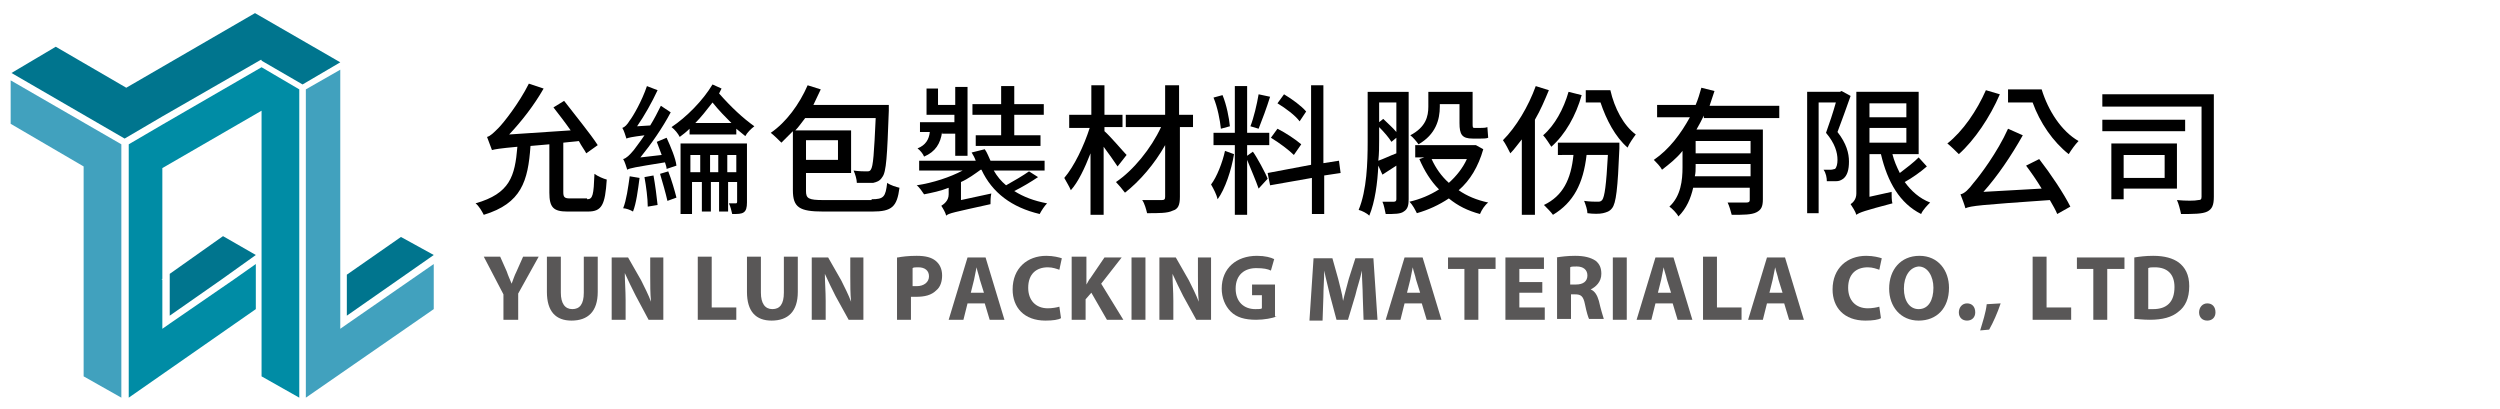 <?xml version="1.0" encoding="utf-8"?>
<!-- Generator: Adobe Illustrator 22.0.0, SVG Export Plug-In . SVG Version: 6.00 Build 0)  -->
<svg version="1.1" id="圖層_1" xmlns="http://www.w3.org/2000/svg" xmlns:xlink="http://www.w3.org/1999/xlink" x="0px" y="0px"
	 viewBox="0 0 304.9 49.9" style="enable-background:new 0 0 304.9 49.9;" xml:space="preserve">
<style type="text/css">
	.st0{fill:#595757;}
	.st1{fill:#41A1BE;}
	.st2{fill:#00758E;}
	.st3{fill:#008CA5;}
</style>
<g>
	<path d="M71.6,24.3c0.7,0,0.8-0.5,0.9-3.1c0.4,0.3,1.1,0.6,1.5,0.7c-0.2,3.1-0.6,3.9-2.3,3.9h-2.5c-1.7,0-2.2-0.5-2.2-2.3v-5.9
		l-2.3,0.2c-0.3,4.3-1.1,7-5.7,8.4c-0.2-0.4-0.6-1.1-1-1.4c4.2-1.2,4.8-3.3,5.1-6.9c-2.2,0.2-2.7,0.3-3.1,0.4
		c-0.1-0.3-0.4-1.1-0.6-1.6c0.4-0.1,0.8-0.5,1.4-1.1c0.6-0.6,2.5-3,3.7-5.4l1.8,0.6c-1.2,2.1-2.7,4-4.2,5.6l7.5-0.5
		c-0.7-1-1.4-1.9-2.1-2.8l1.3-0.8c1.3,1.7,3.2,4,4.1,5.4l-1.4,1c-0.2-0.4-0.6-0.9-0.9-1.5l-1.9,0.2v6c0,0.6,0.1,0.8,0.8,0.8H71.6z"
		/>
	<path d="M78,21.7c-0.2,1.5-0.4,3.1-0.8,4.1c-0.3-0.2-0.9-0.4-1.2-0.4c0.4-1,0.6-2.5,0.8-3.9L78,21.7z M81.3,16.8
		c0.5,1.1,1.1,2.5,1.2,3.4l-1.2,0.4c0-0.2-0.1-0.5-0.2-0.8c-3.7,0.6-4.3,0.7-4.6,0.9c-0.1-0.3-0.3-1-0.5-1.3
		c0.4-0.1,0.8-0.5,1.3-1.1c0.2-0.3,0.7-0.9,1.3-1.8c-1.6,0.2-2,0.3-2.2,0.4c-0.1-0.3-0.3-1-0.5-1.3c0.3-0.1,0.6-0.4,0.9-0.9
		c0.4-0.5,1.5-2.4,2.1-4.2l1.3,0.5c-0.7,1.5-1.6,3.1-2.5,4.4l1.6-0.1c0.5-0.8,0.9-1.6,1.3-2.4l1.2,0.8c-1,1.9-2.4,3.9-3.7,5.5
		l2.6-0.3c-0.2-0.5-0.4-1.1-0.6-1.6L81.3,16.8z M79.7,21.4c0.2,1.1,0.4,2.6,0.5,3.6L79,25.2c0-1-0.2-2.5-0.4-3.6L79.7,21.4z
		 M81.5,20.9c0.4,1,0.8,2.4,1,3.2l-1.1,0.4c-0.2-0.9-0.6-2.3-0.9-3.3L81.5,20.9z M88,10.8c-0.1,0.2-0.2,0.4-0.3,0.6
		c1.5,1.7,2.9,3,4.3,4c-0.4,0.3-0.9,0.8-1.1,1.2c-0.4-0.3-0.7-0.6-1.1-0.9v0.7h-5.7v-0.7c-0.4,0.4-0.8,0.7-1.2,1
		c-0.2-0.4-0.6-0.9-1-1.2c1.8-1.2,3.8-3.2,5-5.2L88,10.8z M91.1,24.7c0,0.6-0.1,1-0.4,1.2c-0.3,0.2-0.7,0.2-1.4,0.2
		c-0.1-0.4-0.2-0.9-0.4-1.3c0.3,0,0.6,0,0.8,0c0.1,0,0.2,0,0.2-0.2v-2.4h-1.1v3.6h-1.1v-3.6h-1v3.6h-1.1v-3.6h-1.2v3.9H83v-8.6h8.1
		V24.7z M85.4,21v-2.1h-1.2V21H85.4z M89.2,15c-0.7-0.7-1.5-1.5-2.3-2.5c-0.7,0.9-1.4,1.8-2.1,2.5H89.2z M87.6,21v-2.1h-1V21H87.6z
		 M89.8,21v-2.1h-1.1V21H89.8z"/>
	<path d="M106.3,24.3c1.5,0,1.7-0.3,1.9-2c0.4,0.3,1.1,0.5,1.5,0.6c-0.3,2.3-0.9,2.9-3.3,2.9h-6c-2.9,0-3.7-0.5-3.7-2.6V16
		c-0.5,0.5-1,1-1.4,1.4c-0.3-0.3-0.9-0.9-1.3-1.2c1.9-1.3,3.5-3.5,4.5-5.8l1.6,0.5c-0.3,0.6-0.6,1.3-0.9,1.9h9.2c0,0,0,0.5,0,0.7
		c-0.2,5.5-0.3,7.5-0.8,8.1c-0.3,0.5-0.7,0.6-1.1,0.7c-0.4,0-1.2,0-2,0c0-0.4-0.2-1.1-0.4-1.5c0.7,0.1,1.3,0.1,1.6,0.1
		c0.2,0,0.4,0,0.5-0.2c0.3-0.4,0.4-2,0.6-6.3h-8.6c-0.4,0.5-0.8,1.1-1.2,1.5h6.8v5.2h-5.5v2.2c0,0.9,0.3,1.1,2.1,1.1H106.3z
		 M98.3,17.1v2.4h3.9v-2.4H98.3z"/>
	<path d="M114.9,16.1c-0.2,1.4-0.8,2.4-2.2,3c-0.1-0.3-0.5-0.8-0.8-1c1-0.4,1.4-1.1,1.5-2h-1.2v-1.2h4.2V14H113v-3.2h1.4v2h2.1v-2.2
		h1.5v8.4h-1.5v-2.7H114.9z M126.6,21.6c-0.9,0.6-1.9,1.2-2.9,1.7c1.1,0.7,2.4,1.2,4,1.5c-0.3,0.3-0.7,0.9-0.9,1.3
		c-3.4-0.8-5.8-2.6-7.1-5.4h-0.1c-0.7,0.5-1.5,1.1-2.4,1.5v2.2l3.7-0.8c-0.1,0.4-0.1,1-0.1,1.3c-4.5,1-5.1,1.1-5.4,1.4
		c-0.1-0.4-0.4-0.9-0.6-1.2c0.3-0.2,0.9-0.6,0.9-1.4v-0.8c-1,0.4-2,0.6-3,0.8c-0.2-0.3-0.6-0.9-0.9-1.1c2-0.3,4.1-1,5.6-1.8h-5.3
		v-1.2h6.9c-0.1-0.3-0.3-0.7-0.5-1l1.6-0.4c0.3,0.4,0.5,1,0.7,1.4h6.6v1.2h-6.2c0.4,0.7,0.9,1.3,1.5,1.8c0.9-0.5,2.1-1.2,2.8-1.7
		L126.6,21.6z M122.1,14h-3.5v-1.3h3.5v-2.2h1.6v2.2h3.6V14h-3.6v2.5h3.2v1.3H119v-1.3h3.1V14z"/>
	<path d="M136.3,20.3c-0.4-0.6-1.1-1.6-1.7-2.4v8.3H133v-7.5c-0.7,1.8-1.5,3.5-2.4,4.5c-0.2-0.5-0.6-1.1-0.8-1.5
		c1.2-1.4,2.4-3.9,3.1-6.1h-2.5V14h2.7v-3.6h1.6V14h2.2v1.5h-2.2V16c0.7,0.6,2.3,2.5,2.7,2.9L136.3,20.3z M145.6,15.5h-1.7v8.5
		c0,1-0.2,1.5-0.9,1.7c-0.6,0.3-1.6,0.3-3.1,0.3c-0.1-0.4-0.3-1.2-0.6-1.6c1,0,2.1,0,2.4,0c0.3,0,0.4-0.1,0.4-0.4v-6.3
		c-1.3,2.3-3.1,4.4-4.9,5.8c-0.3-0.4-0.8-1-1.1-1.3c2.1-1.4,4.3-4.1,5.5-6.7h-4.3V14h4.8v-3.6h1.7V14h1.7V15.5z"/>
	<path d="M150.5,18.8c-0.3,1.9-1.1,4.3-2,5.5c-0.1-0.5-0.5-1.3-0.8-1.8c0.7-0.9,1.4-2.7,1.7-4.1L150.5,18.8z M152.8,18.5
		c0.4,0.5,1.6,2.7,1.8,3.3l-1.1,1.2c-0.3-0.9-1-2.5-1.4-3.5v6.7h-1.5v-8.5H148v-1.5h2.6v-5.7h1.5v5.7h2.7v1.5h-2.7V19L152.8,18.5z
		 M148.9,15.7c-0.1-1-0.4-2.6-0.9-3.8l1.1-0.3c0.5,1.2,0.8,2.8,0.9,3.8L148.9,15.7z M154.9,11.8c-0.4,1.3-1,2.9-1.4,3.9l-1-0.3
		c0.4-1,0.8-2.7,1-3.9L154.9,11.8z M161.5,21.4v4.7H160v-4.4l-5.1,0.9l-0.3-1.5l5.3-1v-9.7h1.5v9.5l1.9-0.3l0.2,1.5L161.5,21.4z
		 M157.8,18.9c-0.6-0.6-1.8-1.5-2.8-2.1l0.8-1.1c1,0.5,2.2,1.3,2.9,1.9L157.8,18.9z M158.5,14.8c-0.5-0.7-1.7-1.6-2.7-2.2l0.8-1.1
		c1,0.6,2.1,1.4,2.7,2.1L158.5,14.8z"/>
	<path d="M171.8,24.3c0,0.7-0.1,1.2-0.6,1.5c-0.4,0.3-1.1,0.3-2.2,0.3c-0.1-0.4-0.2-1.1-0.4-1.5c0.6,0,1.2,0,1.4,0
		c0.2,0,0.3-0.1,0.3-0.3v-4.1l-1.7,1.1l-0.5-1.1c-0.1,2.1-0.4,4.4-1.1,6.1c-0.3-0.3-0.9-0.6-1.3-0.7c1-2.4,1.1-5.8,1.1-8.3v-6.1h5
		V24.3z M168.2,17.1c0,0.8,0,1.6-0.1,2.5c0.6-0.2,1.4-0.6,2.2-0.9v-1.9l-0.6,0.5c-0.3-0.5-0.9-1.2-1.5-1.8V17.1z M168.2,12.5v2.4
		l0.5-0.4c0.5,0.5,1.2,1.1,1.6,1.6v-3.6H168.2z M180.9,18.2c-0.6,2.1-1.6,3.8-3,5c1,0.7,2.2,1.2,3.6,1.5c-0.4,0.3-0.8,0.9-1,1.4
		c-1.5-0.4-2.7-1-3.8-1.9c-1.2,0.8-2.5,1.4-3.9,1.8c-0.2-0.4-0.5-1-0.9-1.4c1.3-0.3,2.5-0.8,3.6-1.5c-1-1-1.8-2.3-2.4-3.7l0.6-0.2
		h-1.1v-1.5h7.1l0.3,0L180.9,18.2z M175.6,13c0,1.6-0.5,3.4-2.6,4.6c-0.2-0.3-0.7-0.9-1-1.1c1.9-1,2.2-2.3,2.2-3.5v-1.8h5.4v3.8
		c0,0.5,0,0.6,0.2,0.6h0.8c0.2,0,0.6,0,0.8-0.1l0.1,1.3c-0.2,0.1-0.6,0.1-0.9,0.1h-1c-1.3,0-1.6-0.5-1.6-1.9v-2.3h-2.4V13z
		 M174.6,19.4c0.5,1.1,1.2,2.1,2.1,2.9c0.9-0.8,1.7-1.8,2.2-2.9H174.6z"/>
	<path d="M188.9,11c-0.5,1.2-1,2.4-1.7,3.6v11.6h-1.6V17c-0.5,0.6-0.9,1.2-1.4,1.7c-0.2-0.4-0.6-1.2-0.9-1.6c1.6-1.6,3.1-4.1,4-6.6
		L188.9,11z M197.5,17.4c0,0,0,0.5,0,0.7c-0.2,4.9-0.4,6.7-0.9,7.3c-0.3,0.4-0.7,0.5-1.1,0.6c-0.4,0.1-1.2,0.1-1.9,0
		c0-0.4-0.2-1-0.4-1.5c0.7,0.1,1.3,0.1,1.6,0.1c0.3,0,0.4,0,0.6-0.2c0.3-0.4,0.5-1.8,0.7-5.5h-2.6c-0.4,3.5-1.6,5.8-4.1,7.3
		c-0.2-0.3-0.8-0.9-1.1-1.2c2.3-1.1,3.3-3.1,3.6-6.1H190v-1.5H197.5z M192.9,11.6c-0.7,2.5-2,4.8-3.7,6.3c-0.2-0.3-0.7-1.1-1-1.4
		c1.4-1.2,2.5-3.2,3.1-5.3L192.9,11.6z M196.4,11c0.5,2.2,1.6,4.3,3.1,5.4c-0.3,0.4-0.8,1.1-1,1.6c-1.5-1.3-2.6-3.4-3.3-5.5h-1.8V11
		H196.4z"/>
	<path d="M207.8,14.1c-0.3,0.6-0.6,1.2-0.9,1.7h8.1v8.5c0,0.9-0.2,1.3-0.8,1.6c-0.6,0.3-1.6,0.3-3,0.3c-0.1-0.4-0.3-1.1-0.5-1.5
		c1,0,2,0,2.3,0c0.3,0,0.4-0.1,0.4-0.3v-1.5h-6.9c-0.3,1.3-0.8,2.5-1.8,3.5c-0.2-0.4-0.8-1-1.1-1.2c1.4-1.3,1.6-3.2,1.6-4.8v-2
		c-0.7,0.9-1.6,1.6-2.5,2.3c-0.2-0.4-0.7-0.9-1-1.2c1.9-1.3,3.3-3.2,4.4-5.2h-4v-1.5h4.7c0.3-0.7,0.5-1.4,0.7-2.1l1.6,0.4
		c-0.2,0.6-0.4,1.2-0.6,1.8h8.5v1.5H207.8z M213.5,21.5V20h-6.7v0.3c0,0.4,0,0.8-0.1,1.2H213.5z M213.5,17.2h-6.7v1.5h6.7V17.2z"/>
	<path d="M225.7,11.7c-0.5,1.4-1.1,3.1-1.6,4.4c1.1,1.4,1.4,2.6,1.4,3.6c0,1-0.2,1.7-0.7,2.1c-0.3,0.2-0.5,0.3-0.9,0.3
		c-0.3,0-0.7,0-1.1,0c0-0.4-0.1-1-0.4-1.4c0.4,0,0.6,0,0.9,0c0.2,0,0.4-0.1,0.5-0.1c0.2-0.2,0.3-0.6,0.3-1.1c0-0.9-0.3-2-1.4-3.3
		c0.4-1.1,0.9-2.6,1.2-3.7h-2.1v13.5h-1.4V11.2h4l0.2-0.1L225.7,11.7z M235,20.3c-0.8,0.7-1.8,1.4-2.7,1.9c0.8,1.1,1.8,2,3.1,2.5
		c-0.3,0.3-0.9,0.9-1.1,1.4c-2.6-1.3-4.1-3.9-4.9-7.3H228V24l2.7-0.6c0,0.4,0,1.1,0.1,1.4c-3.4,0.9-4,1.1-4.4,1.4
		c-0.1-0.4-0.5-1-0.7-1.3c0.3-0.2,0.7-0.6,0.7-1.3V11.2h7.6v7.6h-3.2c0.2,0.8,0.5,1.5,0.9,2.3c0.8-0.6,1.7-1.3,2.3-1.9L235,20.3z
		 M228,12.6v1.7h4.5v-1.7H228z M228,17.4h4.5v-1.8H228V17.4z"/>
	<path d="M243.9,11.5c-1.2,2.8-3.1,5.6-5,7.3c-0.3-0.3-1-1-1.4-1.3c1.9-1.5,3.6-4,4.7-6.5L243.9,11.5z M248.7,19.4
		c1.4,1.8,3,4.2,3.8,5.8l-1.6,0.9c-0.2-0.5-0.5-1-0.9-1.7c-8.6,0.6-9.6,0.7-10.3,1c-0.1-0.4-0.4-1.2-0.6-1.7c0.5-0.1,1-0.6,1.6-1.4
		c0.7-0.8,2.9-3.7,4.2-6.6l1.8,0.8c-1.4,2.5-3.1,5-4.8,6.9L249,23c-0.6-1-1.3-2-1.9-2.8L248.7,19.4z M249,10.9
		c0.8,2.6,2.4,5.1,4.5,6.3c-0.4,0.4-0.9,1.1-1.2,1.6c-1.9-1.5-3.5-3.8-4.4-6.3h-3v-1.6H249z"/>
	<path d="M270,24c0,1-0.2,1.5-0.8,1.8c-0.6,0.3-1.7,0.3-3.2,0.3c-0.1-0.5-0.3-1.3-0.5-1.7c1.1,0.1,2.2,0.1,2.6,0
		c0.3,0,0.4-0.1,0.4-0.4V13h-12.1v-1.5H270V24z M266.5,16h-10.1v-1.4h10.1V16z M259,23.1v1.2h-1.5v-6.8h8v5.5H259z M259,18.9v2.8h5
		v-2.8H259z"/>
</g>
<g>
	<g>
		<path class="st0" d="M61.4,39v-3.1L59,31.3h2l0.8,1.8c0.2,0.6,0.4,1,0.6,1.5h0c0.2-0.5,0.3-0.9,0.6-1.5l0.8-1.8h1.9l-2.5,4.5V39
			H61.4z"/>
		<path class="st0" d="M68.4,31.3v4.4c0,1.3,0.5,2,1.4,2c0.9,0,1.4-0.6,1.4-2v-4.4h1.7v4.3c0,2.4-1.2,3.5-3.2,3.5
			c-1.9,0-3-1.1-3-3.5v-4.3H68.4z"/>
		<path class="st0" d="M74.6,39v-7.6h2l1.6,2.8c0.4,0.8,0.9,1.8,1.2,2.6h0c-0.1-1-0.1-2-0.1-3.2v-2.2h1.6V39h-1.8L77.5,36
			c-0.4-0.8-0.9-1.8-1.3-2.7l0,0c0,1,0.1,2.1,0.1,3.3V39H74.6z"/>
		<path class="st0" d="M85.1,31.3h1.7v6.2h3V39h-4.7V31.3z"/>
		<path class="st0" d="M92.8,31.3v4.4c0,1.3,0.5,2,1.4,2c0.9,0,1.4-0.6,1.4-2v-4.4h1.7v4.3c0,2.4-1.2,3.5-3.2,3.5
			c-1.9,0-3-1.1-3-3.5v-4.3H92.8z"/>
		<path class="st0" d="M99,39v-7.6h2l1.6,2.8c0.4,0.8,0.9,1.8,1.2,2.6h0c-0.1-1-0.1-2-0.1-3.2v-2.2h1.6V39h-1.8l-1.6-2.9
			c-0.4-0.8-0.9-1.8-1.3-2.7l0,0c0,1,0.1,2.1,0.1,3.3V39H99z"/>
		<path class="st0" d="M109.5,31.4c0.5-0.1,1.3-0.2,2.3-0.2c1.1,0,1.8,0.2,2.3,0.6c0.5,0.4,0.8,1,0.8,1.8c0,0.7-0.2,1.4-0.7,1.8
			c-0.6,0.6-1.4,0.8-2.5,0.8c-0.2,0-0.4,0-0.6,0V39h-1.7V31.4z M111.2,34.9c0.1,0,0.3,0,0.6,0c0.9,0,1.5-0.5,1.5-1.2
			c0-0.7-0.5-1.1-1.3-1.1c-0.3,0-0.6,0-0.7,0.1V34.9z"/>
		<path class="st0" d="M118,37l-0.5,2h-1.8l2.3-7.6h2.2l2.3,7.6h-1.8l-0.6-2H118z M120,35.7l-0.5-1.6c-0.1-0.5-0.3-1-0.4-1.5h0
			c-0.1,0.5-0.2,1-0.3,1.5l-0.4,1.6H120z"/>
		<path class="st0" d="M129.4,38.8c-0.3,0.2-1,0.3-1.9,0.3c-2.6,0-4-1.6-4-3.8c0-2.6,1.8-4.1,4.1-4.1c0.9,0,1.6,0.2,1.9,0.3
			l-0.3,1.4c-0.3-0.1-0.8-0.3-1.4-0.3c-1.4,0-2.4,0.8-2.4,2.5c0,1.5,0.9,2.5,2.4,2.5c0.5,0,1.1-0.1,1.4-0.2L129.4,38.8z"/>
		<path class="st0" d="M130.8,31.3h1.7v3.4h0c0.2-0.3,0.3-0.6,0.5-0.8l1.7-2.5h2.1l-2.5,3.2L137,39h-2l-1.9-3.3l-0.7,0.8V39h-1.7
			V31.3z"/>
		<path class="st0" d="M139.7,31.3V39h-1.7v-7.6H139.7z"/>
		<path class="st0" d="M141.4,39v-7.6h2l1.6,2.8c0.4,0.8,0.9,1.8,1.2,2.6h0c-0.1-1-0.1-2-0.1-3.2v-2.2h1.6V39h-1.8l-1.6-2.9
			c-0.4-0.8-0.9-1.8-1.3-2.7l0,0c0,1,0.1,2.1,0.1,3.3V39H141.4z"/>
		<path class="st0" d="M155.7,38.6c-0.5,0.2-1.5,0.4-2.5,0.4c-1.4,0-2.4-0.3-3.1-1c-0.7-0.7-1.1-1.7-1.1-2.8c0-2.5,1.8-4,4.3-4
			c1,0,1.7,0.2,2.1,0.4l-0.4,1.4c-0.4-0.2-0.9-0.3-1.8-0.3c-1.4,0-2.5,0.8-2.5,2.5c0,1.6,1,2.5,2.4,2.5c0.4,0,0.7,0,0.8-0.1V36h-1.2
			v-1.3h2.8V38.6z"/>
		<path class="st0" d="M166.2,36.1c0-0.9-0.1-2-0.1-3.1h0c-0.2,1-0.6,2.1-0.8,3l-0.9,3H163l-0.8-3c-0.2-0.9-0.5-2-0.7-3h0
			c0,1-0.1,2.2-0.1,3.2l-0.1,2.9h-1.6l0.5-7.6h2.3l0.7,2.5c0.2,0.9,0.5,1.8,0.6,2.7h0c0.2-0.9,0.5-1.9,0.7-2.7l0.8-2.5h2.2L168,39
			h-1.7L166.2,36.1z"/>
		<path class="st0" d="M171.3,37l-0.5,2H169l2.3-7.6h2.2l2.3,7.6h-1.8l-0.6-2H171.3z M173.2,35.7l-0.5-1.6c-0.1-0.5-0.3-1-0.4-1.5h0
			c-0.1,0.5-0.2,1-0.3,1.5l-0.4,1.6H173.2z"/>
		<path class="st0" d="M178.6,32.8h-2v-1.4h5.8v1.4h-2.1V39h-1.7V32.8z"/>
		<path class="st0" d="M188.1,35.7h-2.8v1.8h3.1V39h-4.8v-7.6h4.7v1.4h-3v1.6h2.8V35.7z"/>
		<path class="st0" d="M189.8,31.4c0.6-0.1,1.4-0.2,2.3-0.2c1.1,0,1.9,0.2,2.5,0.6c0.5,0.4,0.7,0.9,0.7,1.6c0,1-0.7,1.6-1.3,1.9v0
			c0.5,0.2,0.8,0.7,1,1.4c0.2,0.9,0.5,1.9,0.6,2.2h-1.8c-0.1-0.2-0.3-0.8-0.5-1.8c-0.2-1-0.5-1.2-1.2-1.2h-0.5v3h-1.7V31.4z
			 M191.5,34.7h0.7c0.9,0,1.4-0.4,1.4-1.1c0-0.7-0.5-1.1-1.3-1.1c-0.4,0-0.7,0-0.8,0.1V34.7z"/>
		<path class="st0" d="M198.4,31.3V39h-1.7v-7.6H198.4z"/>
		<path class="st0" d="M201.9,37l-0.5,2h-1.8l2.3-7.6h2.2l2.3,7.6h-1.8l-0.6-2H201.9z M203.8,35.7l-0.5-1.6c-0.1-0.5-0.3-1-0.4-1.5
			h0c-0.1,0.5-0.2,1-0.3,1.5l-0.4,1.6H203.8z"/>
		<path class="st0" d="M207.7,31.3h1.7v6.2h3V39h-4.7V31.3z"/>
		<path class="st0" d="M215.5,37l-0.5,2h-1.8l2.3-7.6h2.2l2.3,7.6h-1.8l-0.6-2H215.5z M217.4,35.7l-0.5-1.6c-0.1-0.5-0.3-1-0.4-1.5
			h0c-0.1,0.5-0.2,1-0.3,1.5l-0.4,1.6H217.4z"/>
		<path class="st0" d="M229.4,38.8c-0.3,0.2-1,0.3-1.9,0.3c-2.6,0-4-1.6-4-3.8c0-2.6,1.8-4.1,4.1-4.1c0.9,0,1.6,0.2,1.9,0.3
			l-0.3,1.4c-0.3-0.1-0.8-0.3-1.4-0.3c-1.4,0-2.4,0.8-2.4,2.5c0,1.5,0.9,2.5,2.4,2.5c0.5,0,1.1-0.1,1.4-0.2L229.4,38.8z"/>
		<path class="st0" d="M237.7,35.1c0,2.5-1.5,4-3.7,4c-2.2,0-3.6-1.7-3.6-3.9c0-2.3,1.4-4,3.7-4C236.4,31.2,237.7,33,237.7,35.1z
			 M232.2,35.2c0,1.5,0.7,2.5,1.8,2.5c1.2,0,1.8-1.1,1.8-2.6c0-1.4-0.7-2.6-1.8-2.6C232.9,32.6,232.2,33.7,232.2,35.2z"/>
		<path class="st0" d="M238.9,38.1c0-0.6,0.4-1.1,1-1.1c0.6,0,1,0.4,1,1.1c0,0.6-0.4,1-1,1C239.3,39.1,238.9,38.7,238.9,38.1z"/>
		<path class="st0" d="M241.5,40.3c0.3-1,0.7-2.2,0.8-3.2l1.7-0.1c-0.4,1.2-0.9,2.3-1.4,3.2L241.5,40.3z"/>
		<path class="st0" d="M247.9,31.3h1.7v6.2h3V39h-4.7V31.3z"/>
		<path class="st0" d="M255.3,32.8h-2v-1.4h5.8v1.4h-2.1V39h-1.7V32.8z"/>
		<path class="st0" d="M260.3,31.4c0.6-0.1,1.4-0.2,2.3-0.2c1.4,0,2.4,0.3,3.1,0.8c0.8,0.6,1.3,1.5,1.3,2.9c0,1.5-0.5,2.5-1.3,3.1
			c-0.8,0.7-2,1-3.5,1c-0.9,0-1.5-0.1-1.9-0.1V31.4z M262,37.7c0.1,0,0.4,0,0.6,0c1.6,0,2.6-0.8,2.6-2.7c0-1.6-0.9-2.4-2.4-2.4
			c-0.4,0-0.6,0-0.8,0.1V37.7z"/>
		<path class="st0" d="M268.2,38.1c0-0.6,0.4-1.1,1-1.1c0.6,0,1,0.4,1,1.1c0,0.6-0.4,1-1,1C268.6,39.1,268.2,38.7,268.2,38.1z"/>
	</g>
</g>
<polygon class="st1" points="42.5,39.4 41.5,40.1 41.5,34.1 41.5,34.1 41.5,8.5 37.3,10.9 37.3,34.1 37.3,48.5 37.3,48.5 52.9,37.7 
	52.9,32.2 "/>
<polygon class="st2" points="48.9,28.9 42.3,33.5 42.3,34.1 42.3,38.5 52.9,31.1 "/>
<polygon class="st2" points="41.5,7.6 31.1,1.6 15.4,10.7 6.8,5.7 1.4,8.9 15.2,16.9 19.8,14.2 31.8,7.3 31.9,7.3 31.9,7.4 
	36.9,10.3 41.5,7.6 "/>
<polygon class="st3" points="19.8,15.2 15.7,17.6 15.7,48.5 31.2,37.7 31.2,34.1 31.2,32.2 28.5,34.1 20.8,39.4 19.8,40.1 
	19.8,34.1 19.7,34.1 19.8,34 19.8,20.5 31.9,13.5 31.9,30.6 31.9,31.6 31.9,34.1 31.9,37.1 31.9,45.9 36.5,48.5 36.5,34.1 
	36.5,10.9 31.9,8.2 "/>
<polygon class="st2" points="20.7,33.4 20.7,34.1 20.7,38.5 27,34.1 31.2,31.1 31.2,31.1 27.2,28.8 "/>
<polygon class="st1" points="1.3,15.1 10.2,20.3 10.2,45.9 14.8,48.5 14.8,17.6 1.3,9.8 "/>
</svg>
